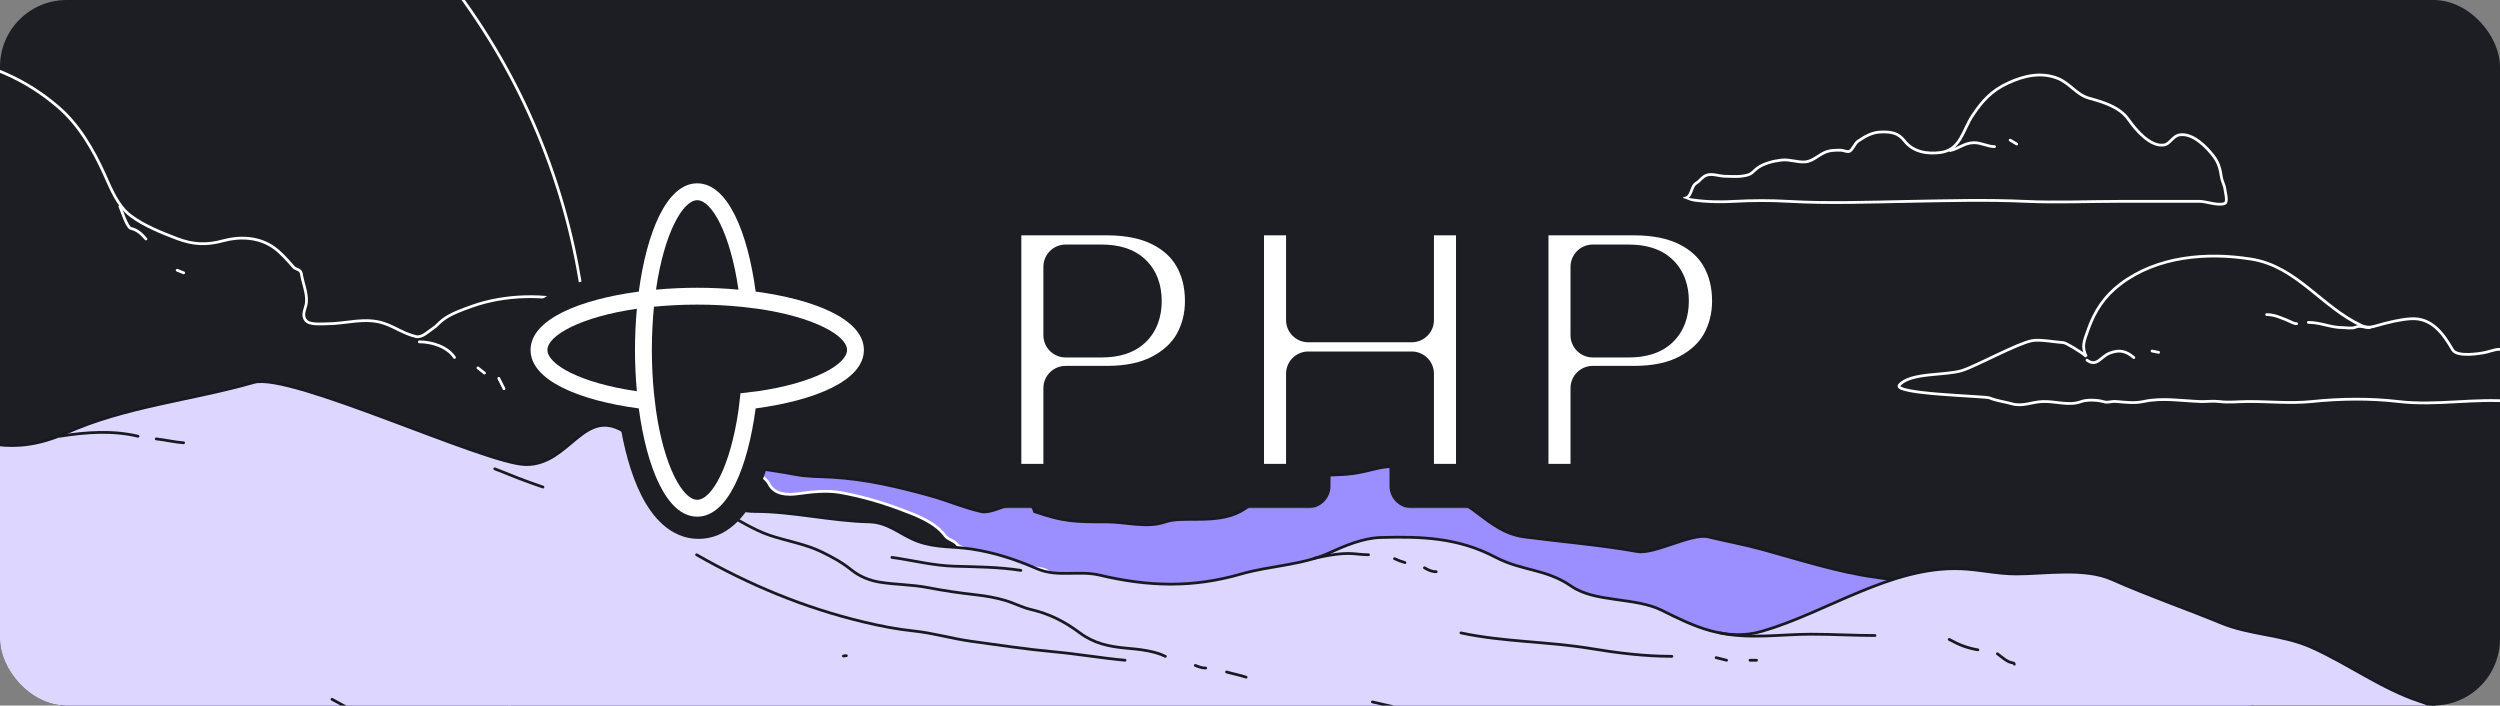 <svg width="900" height="254" viewBox="0 0 900 254" fill="none" xmlns="http://www.w3.org/2000/svg">
<rect x="0" y="0" width="900" height="254" fill="#808080" stroke="none"/>
<g clip-path="url(#clip0_218_7065)">
<rect width="900" height="254" rx="24" fill="#1D1D24"/>
<circle cx="-28" cy="140.25" r="240" stroke="white" stroke-linecap="round"/>
<path d="M94.314 172.536C83.165 178.008 69.169 183.037 57.758 187.878C54.614 187.878 54.154 194.006 52.347 196.209C50.589 198.352 48.973 202.04 46.377 203.191C44.545 204.003 43.335 205.936 42.112 207.445C40.316 209.664 37.92 210.657 36.054 212.725C29.218 220.302 25.512 231.444 23.232 241.151C21.451 248.736 21.513 259.242 23.997 266.673C27.14 276.078 38.579 281.371 46.759 285.565C61.618 293.183 78.681 296.886 94.872 300.585C113.604 304.864 132.42 308.928 151.249 312.759C175.662 317.726 200.063 319.396 224.889 320.914C258.334 322.959 291.712 320.906 325.174 321.237C365.583 321.636 406.023 323.017 446.427 323.877C487.076 324.742 527.635 326.048 568.298 326.224C609.543 326.402 650.736 330.333 691.934 332.15C710.365 332.962 728.791 334.163 747.164 335.846C759.27 336.955 771.333 338.503 783.513 337.841C791.875 337.386 800.213 337.401 803.1 328.219C805.842 319.495 806.142 309.43 807.07 300.379C807.677 294.46 808.69 288.586 809.217 282.661C809.844 275.614 810.255 268.541 810.665 261.478L810.687 261.099C810.813 258.936 811.306 255.816 810.717 253.531C809.591 249.164 807.397 245.604 805.217 241.738C803.074 237.937 802.494 231.125 798.747 228.537C790.021 222.511 776.668 223.738 766.633 221.936C753.222 219.529 739.599 217.834 726.136 215.629C709.428 212.893 692.782 210.184 675.994 207.943C661.744 206.042 648.175 201.576 634.41 197.793C627.989 196.029 621.471 194.862 615 193.276C609.008 191.807 595.526 199.653 589.417 198.556C576.021 196.151 562.224 195.059 548.715 193.276C534.988 191.463 529.268 178.082 515.421 177.2C502.467 162.328 498.458 169.634 484.662 170.746C479.196 171.187 469.323 170.948 464.017 172.536C458.601 174.157 451.405 181.541 446.427 184.182C437.637 188.846 425.716 185.664 419.551 187.878C413.047 190.213 405.201 187.878 398.376 187.878C387.064 187.878 383.1 187.872 372.438 184.182C370.147 175.768 358.727 185.415 353.26 184.182C346.977 182.764 341.209 180.2 335.026 178.491C323.244 175.233 311.913 172.535 299.677 171.802C294.87 171.515 290.79 171.681 285.972 170.746C281.682 169.914 277.262 169.304 272.944 168.634C261.271 166.823 248.813 162.069 236.918 163.178C232.024 163.634 228.276 166.136 223.978 168.106C220.986 169.477 217.511 166.699 214.861 165.818C200.175 160.935 188.188 152.186 172.868 149.894C166.202 148.896 158.01 143.242 151.249 144.085C143.643 145.034 134.224 155.663 127.075 158.337C115.83 162.544 105.099 167.242 94.314 172.536Z" fill="#9B8FFF" stroke="#181A22" stroke-linecap="round"/>
<path d="M-104.602 22.169C-108.092 23.075 -145.337 78.512 -147.936 80.945C-151.339 88.109 -154.903 95.187 -156.842 102.924C-159.534 113.669 -160.889 125.531 -160.019 136.622C-158.99 149.732 -155.375 162.844 -152.024 175.476C-150.327 181.875 -146.975 194.725 -143.743 201.674C-143.105 203.046 -142.258 204.384 -141.113 205.372C-139.596 206.68 -134.856 206.937 -132.962 207.195C-129.981 207.602 -126.968 207.757 -123.977 208.08C-116.446 208.895 -109.032 210.549 -101.477 211.153C-93.047 211.828 -84.597 211.18 -76.165 211.83C-67.347 212.511 -58.684 214.307 -49.811 214.33C-39.727 214.357 -29.607 213.38 -19.602 212.195C-2.175 210.131 15.493 210.499 33.002 211.83C44.307 212.69 55.522 214.332 66.752 215.841C79.623 217.57 92.492 218.183 105.447 218.8L106.752 218.862C130.214 219.981 153.49 223.045 176.856 225.32C191.546 226.75 206.157 229.043 220.867 230.216C251.071 232.623 282.016 230.838 311.96 226.231C323.896 224.395 335.494 222.095 347.221 219.252C353.353 217.766 359.425 215.803 365.606 214.539C367.701 214.11 369.786 213.719 371.908 213.601C372.902 213.546 373.297 212.018 373.887 211.362C375.077 210.04 376.43 208.368 377.299 206.804C378.733 204.222 369.282 204.226 367.969 204.226H367.924C364.603 204.226 362.851 204.137 360.007 202.169C358.979 201.457 356.955 201.737 355.736 201.362C353.83 200.775 351.699 199.252 349.877 198.341C348.998 197.901 345.21 196.887 344.773 196.231C343.681 194.594 341.308 194.331 340.241 192.872C336.691 188.013 329.795 185.441 324.238 183.368L323.887 183.237C316.97 180.654 309.542 178.526 302.273 177.273C297.538 176.457 292.06 177.065 287.325 177.742C283.455 178.295 278.773 178.06 276.856 174.226C275.36 171.233 272.26 171.301 271.492 167.768C270.182 161.743 264.094 159.591 258.367 160.737C255.472 161.316 253.05 161.792 250.033 161.466C246.88 161.125 240.293 161.866 237.846 159.487C235.477 157.183 236.543 152.64 235.971 149.643C235.089 145.029 235.16 140.398 234.33 135.789C229.247 107.549 192.804 102.126 170.033 110.216L169.889 110.267C166.577 111.444 162.781 112.792 159.877 114.799C158.376 115.836 157.264 117.349 155.71 118.341C153.99 119.439 151.961 121.665 149.721 121.153C145.475 120.183 142.204 117.728 138.184 116.388C131.392 114.124 124.523 116.57 117.611 116.57C115.671 116.57 111.473 117.037 110.111 115.372C108.41 113.292 110.131 111.003 110.32 108.836C110.615 105.435 109.02 101.975 108.497 98.575C108.229 96.834 106.6 97.187 105.658 96.127C103.476 93.672 101.132 90.899 98.419 89.018C93.145 85.363 86.392 85.019 80.346 86.674C74.383 88.306 69.588 88.11 63.731 85.893C58.161 83.784 51.87 81.251 47.064 77.664C42.362 74.153 40.021 68.072 37.663 62.872C33.61 53.931 28.495 44.986 20.971 38.523C9.107 28.334 -3.832 23.023 -19.212 20.32C-28.753 18.643 -38.382 18.578 -48.04 18.367C-58.826 18.131 -69.726 17.69 -80.488 18.679L-80.996 18.726C-88.806 19.444 -97.007 20.197 -104.602 22.169Z" fill="#1D1D24" stroke="white" stroke-linecap="round"/>
<path d="M150.969 123.062C155.469 123.062 161.025 124.787 163.625 128.688" stroke="white" stroke-linecap="round"/>
<path d="M172.062 132.438C172.864 133.045 173.635 133.67 174.406 134.312" stroke="white" stroke-linecap="round"/>
<path d="M179.562 136.188L181.438 139.938" stroke="white" stroke-linecap="round"/>
<path d="M224.562 141.812C226.828 143.215 229.25 144.959 229.25 147.906" stroke="white" stroke-linecap="round"/>
<path d="M233 153.531C233.914 154.703 234.583 155.993 235.812 156.812" stroke="white" stroke-linecap="round"/>
<path d="M43.156 74.312C43.699 75.398 45.641 81.91 47.193 82.255C49.421 82.75 51.071 84.279 52.531 86.031" stroke="white" stroke-linecap="round"/>
<path d="M63.781 97.281L66.125 98.219" stroke="white" stroke-linecap="round"/>
<path d="M44.719 249.469C41.477 249.646 37.557 250.519 34.406 249.469" stroke="#181A22" stroke-linecap="round"/>
<path d="M624.49 72.485C618.307 72.832 612.132 72.644 606 71.418C609.247 71.418 608.491 67.189 610.688 65.897C611.873 65.199 612.679 63.885 613.969 63.24C616.007 62.221 618.75 63.404 620.844 63.449C623.569 63.507 626.578 63.788 629.203 62.98C630.82 62.483 631.161 61.717 632.354 60.74C634.672 58.844 638.542 57.938 641.443 57.615C644.326 57.295 647.106 58.559 650.036 58.267C652.419 58.028 654.542 56.025 656.625 55.011C658.538 54.081 660.632 54.035 662.719 54.074C663.498 54.088 665.057 54.805 665.766 54.49C666.991 53.946 667.658 51.632 668.917 50.792C671.565 49.027 674.032 47.566 677.354 47.511C680.948 47.452 683.365 47.836 685.688 50.792C688.785 54.735 693.762 55.523 698.552 54.907C705.827 53.972 706.636 46.818 710.062 41.678C713.638 36.315 716.845 32.711 722.875 29.907C728.614 27.239 734.904 25.793 740.974 28.293C745.178 30.024 747.601 34.095 751.99 35.324C757.103 36.755 763.084 38.454 766.286 43.058C768.674 46.49 774.098 53.096 779.177 52.173C781.13 51.818 782.324 48.924 784.594 48.553C789.427 47.762 794.465 52.965 797.042 56.417C798.734 58.684 799.309 60.989 799.698 63.709C799.917 65.245 800.805 66.616 800.974 68.136C801.077 69.062 802.073 72.62 801 73.188C798.954 74.272 794.083 72.485 792.016 72.485H763.266C751.827 72.485 740.443 73.012 729.021 72.485C715.18 71.846 701.486 72.242 687.641 72.485C673.057 72.741 658.425 73.325 643.865 72.485C637.397 72.112 630.964 72.123 624.49 72.485Z" stroke="white" stroke-linecap="round"/>
<path d="M702.094 54.188C705.161 53.514 707.213 51.435 710.531 51.375C713.234 51.326 715.521 52.781 718.031 52.781" stroke="white" stroke-linecap="round"/>
<path d="M723.656 50.438L726 51.844" stroke="white" stroke-linecap="round"/>
<path d="M751.071 128.345C749.299 124.711 750.231 122.893 751.781 118.51C754.113 111.918 757.66 106.593 763.292 102.312C776.62 92.183 794.575 90.716 810.583 93.302C826.859 95.932 835.91 110.662 850.193 117.208C852.164 118.112 853.656 117.816 855.661 117.234C859.452 116.134 863.892 115.016 867.823 114.76C875.472 114.263 879.61 120.177 882.927 125.906C884.517 128.652 892.675 127.335 894.958 126.818C897.277 126.293 899.621 125.071 901.781 126.271C902.509 126.675 903.343 127.11 904.151 127.312C905.895 127.749 907.488 126.804 908.971 125.925L909.047 125.88C912.756 123.682 915.341 120.471 919.49 118.875C926.276 116.265 936.117 118.41 941.781 122.625C944.315 124.511 947.6 129.406 951.104 129.656C955.077 129.94 958.463 130.115 962.458 129.552C966.889 128.928 970.91 128.524 974.411 132.026C975.58 133.194 977.268 135.253 978.917 135.724C980.411 136.151 980.965 137.468 981.938 138.562C984.057 140.947 981.779 141.579 979.75 142.417C968.27 147.154 958.393 145.134 946.078 145.385C933.21 145.648 917.548 145.791 904.75 144.552C890.94 143.216 877.22 146.183 863.448 144.552C853.264 143.346 842.415 143.493 832.276 144.552C824.539 145.36 816.641 144.473 808.865 144.552C805.502 144.586 802.276 144.983 798.917 144.552C796.688 144.266 794.335 144.633 792.094 144.552C785.401 144.309 778.409 143.083 771.651 144.552C768.513 145.234 765.242 144.839 762.016 144.552C759.642 144.341 759.097 145.169 757.042 144.552C754.948 143.924 751.114 143.855 749.281 144.552C744.868 146.231 740.152 144.4 735.427 144.552C731.369 144.683 728.197 146.46 724.385 145.385C721.719 144.633 718.807 144.319 716.26 143.25C714.625 142.563 680.791 141.932 683.812 138.562C687.866 134.041 700.359 135.267 706.312 133.406C711.393 131.818 726.333 123.575 731.625 122.625C734.431 122.121 740.01 123.186 742.875 123.354C743.627 123.398 748.987 126.471 751.071 128.345Z" fill="#1D1D24" stroke="white" stroke-linecap="round"/>
<path d="M751.312 129.656C754.918 132.279 756.148 128.391 759.542 127.104C763.144 125.738 765.414 126.407 768.188 128.719" stroke="white" stroke-linecap="round"/>
<path d="M774.75 126.375L777.094 126.844" stroke="white" stroke-linecap="round"/>
<path d="M816 113.25C818.985 113.321 820.831 114.295 823.5 115.333C824.525 115.732 825.698 116.531 826.781 116.531" stroke="white" stroke-linecap="round"/>
<path d="M831 116.062C835.328 116.062 839.12 117.938 843.292 117.938C844.54 117.938 846.722 118.346 847.875 117.833C849.653 117.043 851.184 117.938 853.031 117.938" stroke="white" stroke-linecap="round"/>
<path d="M23.532 155.996C-12.91 172.413 -35.157 137.671 -35.157 137.671C-35.157 137.671 -32.798 273.547 -28.655 290.58C-21.922 318.261 -56.007 383.713 -35.157 404.562C-27.175 412.545 14.623 385.015 23.532 392.142C35.632 401.823 53.216 403.358 67.907 407.247C91.473 413.485 115.065 420.084 139.157 424.017C166.549 428.49 193.539 427.277 221.136 427.976C295.505 429.858 369.547 439.297 444.053 434.33C532.75 428.417 621.011 418.001 709.365 408.184C745.879 404.127 782.264 400.363 818.845 396.934C838.708 395.072 862.695 394.735 881.24 386.622C888.902 383.269 895.475 381.811 903.74 380.892C909.036 380.304 916.329 374.477 921.657 372.559C927.308 370.525 934.487 367.993 940.407 370.684C946.06 373.254 945.251 361.684 946.136 358.496C949.162 347.605 943.542 336.671 940.407 326.413C936.818 314.667 933.09 302.91 929.365 291.205C923.068 271.413 911.433 270.26 894.574 261.83C887.082 258.084 879.061 255.131 871.032 252.455C857.199 247.844 845.254 238.88 831.97 232.976C821.676 228.401 810.053 228.602 799.678 224.33C786.297 218.82 773.543 214.485 760.303 208.601C750.418 204.207 736.453 206.621 725.824 206.621C718.807 206.621 712.391 204.972 705.615 204.746C680.634 203.914 657.573 220.509 634.365 227.246C621.284 231.044 609.695 225.432 598.324 219.746C588.57 214.87 574.279 217.013 565.615 210.996C556.557 204.706 547.876 205.607 538.324 200.58C524.995 193.565 511.848 193.074 497.074 193.496C490.71 193.678 484.005 196.511 478.324 199.121C469.025 203.394 456.842 203.725 446.865 206.621C429.304 211.72 413.311 211.18 395.824 207.038C388.298 205.256 380.684 207.929 373.324 204.746C365.617 201.414 358.127 198.923 349.782 197.663C343.229 196.674 337.018 197.241 330.615 194.955C324.362 192.722 319.965 188.028 312.907 187.871C299.019 187.563 285.47 184.121 271.657 184.121C261.431 184.121 260.92 178.351 253.324 174.33C243.355 169.052 234.952 162.46 225.615 155.996C210.216 145.335 205.304 167.598 189.157 167.246C174.513 166.928 104.513 133.926 91.405 137.671C68.559 144.199 45.089 146.285 23.532 155.996Z" fill="#DDD6FE" stroke="#181A22" stroke-linecap="round"/>
<path d="M260.155 184.25C265.73 187.037 271.114 190.678 277.03 192.688C283.145 194.764 290.004 195.84 295.78 198.677C299.736 200.62 303.036 202.383 306.457 205.135C309.384 207.489 312.931 208.961 316.614 209.562C322.403 210.509 328.288 210.413 334.062 211.542C339.865 212.676 345.588 213.486 351.457 214.146C354.97 214.541 358.372 215.139 361.77 216.125C364.954 217.05 367.835 218.642 371.093 219.406C377.729 220.963 383.212 223.704 388.593 227.74C393.762 231.616 399.177 232.797 405.78 233.365C410.117 233.738 415.648 234.34 419.53 236.281" stroke="#181A22" stroke-linecap="round"/>
<path d="M430.312 239.562C431.604 240.067 432.681 240.5 434.062 240.5" stroke="#181A22" stroke-linecap="round"/>
<path d="M441.562 241.906C443.892 242.589 446.332 243.028 448.593 243.781" stroke="#181A22" stroke-linecap="round"/>
<path d="M178.124 168.781C183.895 171.117 189.626 173.396 195.468 175.344" stroke="#181A22" stroke-linecap="round"/>
<path d="M473.124 201C473.124 201 480.197 199.25 485.259 199.25C487.797 199.25 490.168 199.719 492.655 199.719" stroke="#181A22" stroke-linecap="round"/>
<path d="M502.03 201.125C503.302 201.735 504.46 202.135 505.78 202.531" stroke="#181A22" stroke-linecap="round"/>
<path d="M512.812 204.406C514.264 205.236 515.366 205.812 517.03 205.812" stroke="#181A22" stroke-linecap="round"/>
<path d="M619.218 227.844C629.896 230.153 641.183 228.312 652.004 228.312C659.688 228.312 667.358 228.781 674.999 228.781" stroke="#181A22" stroke-linecap="round"/>
<path d="M701.718 230.188C705.205 232.099 708.151 233.291 712.03 233.938" stroke="#181A22" stroke-linecap="round"/>
<path d="M719.062 235.344C720.568 236.446 722.451 238.299 724.4 238.599C724.969 238.686 724.924 238.631 725.155 239.094" stroke="#181A22" stroke-linecap="round"/>
<path d="M21.561 157.041C30.909 155.569 40.395 154.854 49.687 157.041" stroke="#181A22" stroke-linecap="round"/>
<path d="M56.249 158C59.581 158.366 62.763 159.168 66.093 159.406" stroke="#181A22" stroke-linecap="round"/>
<path d="M494.062 252.688C502.15 254.49 510.303 256.691 518.541 257.74C526.354 258.735 534.354 258.63 542.213 258.781C560.368 259.13 578.574 259.898 596.692 258.312C608.914 257.243 621.13 256.799 633.384 256.333C639.986 256.083 646.46 255.605 652.968 256.906" stroke="#181A22" stroke-linecap="round"/>
<path d="M119.53 251.75L124.687 254.562" stroke="#181A22" stroke-linecap="round"/>
<path d="M321.093 200.656C328.55 201.713 335.901 203.6 343.437 203.833C351.507 204.083 359.515 204.083 367.499 205.344" stroke="#181A22" stroke-linecap="round"/>
<path d="M525.937 227.844C541.359 231.149 557.13 230.894 572.655 233.469C582.344 235.076 592.045 236.281 601.874 236.281" stroke="#181A22" stroke-linecap="round"/>
<path d="M617.812 236.75L621.562 237.688" stroke="#181A22" stroke-linecap="round"/>
<path d="M629.999 237.688H632.343" stroke="#181A22" stroke-linecap="round"/>
<path d="M250.78 199.719C269.804 210.589 289.489 218.776 310.78 223.885C316.686 225.303 322.787 226.516 328.827 227.141C335.865 227.869 342.653 229.901 349.66 230.865C359.587 232.229 369.421 233.733 379.4 234.641C387.969 235.42 396.459 236.911 404.999 237.688" stroke="#181A22" stroke-linecap="round"/>
<path d="M303.632 236.164C303.987 236.096 304.326 236.047 304.687 236.047" stroke="#181A22" stroke-linecap="round"/>
<path d="M301.76 108.832C294.834 105.386 285.778 102.941 276.064 101.436C274.559 91.721 272.114 82.665 268.668 75.739C264.993 68.351 259.431 62 251.5 62C243.571 62 238.01 68.35 234.335 75.737C230.889 82.663 228.442 91.719 226.936 101.436C217.221 102.941 208.165 105.386 201.239 108.832C193.851 112.507 187.5 118.069 187.5 126C187.5 133.929 193.851 139.491 201.239 143.166C208.165 146.611 217.221 149.058 226.936 150.564C228.441 160.278 230.886 169.334 234.332 176.26C238.007 183.648 243.569 190 251.5 190C259.429 190 264.991 183.649 268.666 176.261C272.111 169.335 274.558 160.279 276.064 150.564C285.779 149.058 294.835 146.612 301.761 143.167C309.149 139.492 315.5 133.931 315.5 126C315.5 118.069 309.148 112.507 301.76 108.832Z" fill="#1D1D24" stroke="#1D1D24" stroke-width="8"/>
<path d="M272.032 104.968C269.198 83.731 262.022 66 251 66C239.981 66 232.805 83.728 229.968 104.968C208.731 107.802 191 114.978 191 126C191 137.019 208.731 144.195 229.968 147.032C232.802 168.266 239.978 186 251 186C262.019 186 269.195 168.269 272.032 147.032C293.269 144.195 311 137.022 311 126C311 114.978 293.266 107.802 272.032 104.968ZM229.278 140.842C208.937 137.904 197.076 131.18 197.076 125.997C197.076 120.814 208.94 114.09 229.278 111.152C228.829 116.049 228.596 121.048 228.596 125.997C228.596 130.946 228.829 135.951 229.278 140.842ZM251.003 72.073C256.186 72.073 262.91 83.937 265.848 104.274C260.954 103.826 255.952 103.593 251.003 103.593C246.054 103.593 241.052 103.826 236.158 104.274C239.096 83.934 245.82 72.073 251.003 72.073ZM272.726 140.842C271.725 140.989 267.617 141.468 266.579 141.573C266.477 142.613 265.992 146.718 265.848 147.719C262.91 168.06 256.186 179.924 251.003 179.924C245.82 179.924 239.096 168.06 236.158 147.719C236.014 146.718 235.529 142.61 235.427 141.573C234.955 136.752 234.669 131.573 234.669 125.997C234.669 120.424 234.955 115.245 235.427 110.418C240.248 109.945 245.427 109.66 251.003 109.66C256.576 109.66 261.755 109.945 266.579 110.418C267.62 110.52 271.725 111.005 272.726 111.149C293.066 114.087 304.933 120.814 304.933 125.994C304.93 131.173 293.066 137.904 272.726 140.842Z" fill="white"/>
<mask id="path-44-outside-1_218_7065" maskUnits="userSpaceOnUse" x="351" y="68" width="282" height="115" fill="black">
<rect fill="white" x="351" y="68" width="282" height="115"/>
<path d="M434.58 108.36C434.58 114.053 433.273 119.28 430.66 124.04C428.047 128.707 424.033 132.487 418.62 135.38C413.207 138.273 406.487 139.72 398.46 139.72H383.62V175H359.68V76.72H398.46C406.3 76.72 412.927 78.073 418.34 80.78C423.753 83.487 427.813 87.22 430.52 91.98C433.227 96.74 434.58 102.2 434.58 108.36ZM396.64 120.68C401.213 120.68 404.62 119.607 406.86 117.46C409.1 115.313 410.22 112.28 410.22 108.36C410.22 104.44 409.1 101.407 406.86 99.26C404.62 97.113 401.213 96.04 396.64 96.04H383.62V120.68H396.64ZM532.163 76.72V175H508.223V134.54H470.983V175H447.043V76.72H470.983V115.22H508.223V76.72H532.163ZM624.346 108.36C624.346 114.053 623.039 119.28 620.426 124.04C617.812 128.707 613.799 132.487 608.386 135.38C602.972 138.273 596.252 139.72 588.226 139.72H573.386V175H549.446V76.72H588.226C596.066 76.72 602.692 78.073 608.106 80.78C613.519 83.487 617.579 87.22 620.286 91.98C622.992 96.74 624.346 102.2 624.346 108.36ZM586.406 120.68C590.979 120.68 594.386 119.607 596.626 117.46C598.866 115.313 599.986 112.28 599.986 108.36C599.986 104.44 598.866 101.407 596.626 99.26C594.386 97.113 590.979 96.04 586.406 96.04H573.386V120.68H586.406Z"/>
</mask>
<path d="M434.58 108.36C434.58 114.053 433.273 119.28 430.66 124.04C428.047 128.707 424.033 132.487 418.62 135.38C413.207 138.273 406.487 139.72 398.46 139.72H383.62V175H359.68V76.72H398.46C406.3 76.72 412.927 78.073 418.34 80.78C423.753 83.487 427.813 87.22 430.52 91.98C433.227 96.74 434.58 102.2 434.58 108.36ZM396.64 120.68C401.213 120.68 404.62 119.607 406.86 117.46C409.1 115.313 410.22 112.28 410.22 108.36C410.22 104.44 409.1 101.407 406.86 99.26C404.62 97.113 401.213 96.04 396.64 96.04H383.62V120.68H396.64ZM532.163 76.72V175H508.223V134.54H470.983V175H447.043V76.72H470.983V115.22H508.223V76.72H532.163ZM624.346 108.36C624.346 114.053 623.039 119.28 620.426 124.04C617.812 128.707 613.799 132.487 608.386 135.38C602.972 138.273 596.252 139.72 588.226 139.72H573.386V175H549.446V76.72H588.226C596.066 76.72 602.692 78.073 608.106 80.78C613.519 83.487 617.579 87.22 620.286 91.98C622.992 96.74 624.346 102.2 624.346 108.36ZM586.406 120.68C590.979 120.68 594.386 119.607 596.626 117.46C598.866 115.313 599.986 112.28 599.986 108.36C599.986 104.44 598.866 101.407 596.626 99.26C594.386 97.113 590.979 96.04 586.406 96.04H573.386V120.68H586.406Z" fill="white"/>
<path d="M430.66 124.04L437.64 127.949C437.651 127.929 437.662 127.91 437.673 127.89L430.66 124.04ZM418.62 135.38L414.849 128.325H414.849L418.62 135.38ZM383.62 139.72V131.72C379.202 131.72 375.62 135.302 375.62 139.72H383.62ZM383.62 175V183C388.038 183 391.62 179.418 391.62 175H383.62ZM359.68 175H351.68C351.68 179.418 355.262 183 359.68 183V175ZM359.68 76.72V68.72C355.262 68.72 351.68 72.302 351.68 76.72H359.68ZM418.34 80.78L421.918 73.625L418.34 80.78ZM383.62 96.04V88.04C379.202 88.04 375.62 91.622 375.62 96.04H383.62ZM383.62 120.68H375.62C375.62 125.098 379.202 128.68 383.62 128.68V120.68ZM426.58 108.36C426.58 112.775 425.581 116.668 423.647 120.19L437.673 127.89C440.965 121.892 442.58 115.332 442.58 108.36H426.58ZM423.68 120.131C421.919 123.276 419.118 126.043 414.849 128.325L422.391 142.435C428.949 138.93 434.174 134.138 437.64 127.949L423.68 120.131ZM414.849 128.325C410.898 130.436 405.563 131.72 398.46 131.72V147.72C407.411 147.72 415.515 146.11 422.391 142.435L414.849 128.325ZM398.46 131.72H383.62V147.72H398.46V131.72ZM375.62 139.72V175H391.62V139.72H375.62ZM383.62 167H359.68V183H383.62V167ZM367.68 175V76.72H351.68V175H367.68ZM359.68 84.72H398.46V68.72H359.68V84.72ZM398.46 84.72C405.412 84.72 410.738 85.923 414.762 87.935L421.918 73.625C415.115 70.223 407.188 68.72 398.46 68.72V84.72ZM414.762 87.935C418.913 90.011 421.724 92.696 423.566 95.934L437.474 88.026C433.902 81.744 428.594 76.963 421.918 73.625L414.762 87.935ZM423.566 95.934C425.505 99.344 426.58 103.41 426.58 108.36H442.58C442.58 100.99 440.949 94.136 437.474 88.026L423.566 95.934ZM396.64 128.68C402.309 128.68 408.09 127.362 412.395 123.236L401.325 111.684C401.15 111.851 400.117 112.68 396.64 112.68V128.68ZM412.395 123.236C416.601 119.205 418.22 113.852 418.22 108.36H402.22C402.22 110.708 401.599 111.421 401.325 111.684L412.395 123.236ZM418.22 108.36C418.22 102.868 416.601 97.515 412.395 93.484L401.325 105.036C401.599 105.299 402.22 106.012 402.22 108.36H418.22ZM412.395 93.484C408.09 89.358 402.309 88.04 396.64 88.04V104.04C400.117 104.04 401.15 104.869 401.325 105.036L412.395 93.484ZM396.64 88.04H383.62V104.04H396.64V88.04ZM375.62 96.04V120.68H391.62V96.04H375.62ZM383.62 128.68H396.64V112.68H383.62V128.68ZM532.163 76.72H540.163C540.163 72.302 536.582 68.72 532.163 68.72V76.72ZM532.163 175V183C536.582 183 540.163 179.418 540.163 175H532.163ZM508.223 175H500.223C500.223 179.418 503.805 183 508.223 183V175ZM508.223 134.54H516.223C516.223 130.122 512.642 126.54 508.223 126.54V134.54ZM470.983 134.54V126.54C466.565 126.54 462.983 130.122 462.983 134.54H470.983ZM470.983 175V183C475.402 183 478.983 179.418 478.983 175H470.983ZM447.043 175H439.043C439.043 179.418 442.625 183 447.043 183V175ZM447.043 76.72V68.72C442.625 68.72 439.043 72.302 439.043 76.72H447.043ZM470.983 76.72H478.983C478.983 72.302 475.402 68.72 470.983 68.72V76.72ZM470.983 115.22H462.983C462.983 119.638 466.565 123.22 470.983 123.22V115.22ZM508.223 115.22V123.22C512.642 123.22 516.223 119.638 516.223 115.22H508.223ZM508.223 76.72V68.72C503.805 68.72 500.223 72.302 500.223 76.72H508.223ZM524.163 76.72V175H540.163V76.72H524.163ZM532.163 167H508.223V183H532.163V167ZM516.223 175V134.54H500.223V175H516.223ZM508.223 126.54H470.983V142.54H508.223V126.54ZM462.983 134.54V175H478.983V134.54H462.983ZM470.983 167H447.043V183H470.983V167ZM455.043 175V76.72H439.043V175H455.043ZM447.043 84.72H470.983V68.72H447.043V84.72ZM462.983 76.72V115.22H478.983V76.72H462.983ZM470.983 123.22H508.223V107.22H470.983V123.22ZM516.223 115.22V76.72H500.223V115.22H516.223ZM508.223 84.72H532.163V68.72H508.223V84.72ZM620.426 124.04L627.406 127.949C627.417 127.929 627.427 127.91 627.438 127.89L620.426 124.04ZM608.386 135.38L604.615 128.325L608.386 135.38ZM573.386 139.72V131.72C568.967 131.72 565.386 135.302 565.386 139.72H573.386ZM573.386 175V183C577.804 183 581.386 179.418 581.386 175H573.386ZM549.446 175H541.446C541.446 179.418 545.027 183 549.446 183V175ZM549.446 76.72V68.72C545.027 68.72 541.446 72.302 541.446 76.72H549.446ZM608.106 80.78L611.683 73.625L608.106 80.78ZM573.386 96.04V88.04C568.967 88.04 565.386 91.622 565.386 96.04H573.386ZM573.386 120.68H565.386C565.386 125.098 568.967 128.68 573.386 128.68V120.68ZM616.346 108.36C616.346 112.775 615.347 116.668 613.413 120.19L627.438 127.89C630.731 121.892 632.346 115.332 632.346 108.36H616.346ZM613.446 120.131C611.685 123.276 608.883 126.043 604.615 128.325L612.157 142.435C618.714 138.93 623.94 134.138 627.406 127.949L613.446 120.131ZM604.615 128.325C600.664 130.436 595.328 131.72 588.226 131.72V147.72C597.176 147.72 605.281 146.11 612.157 142.435L604.615 128.325ZM588.226 131.72H573.386V147.72H588.226V131.72ZM565.386 139.72V175H581.386V139.72H565.386ZM573.386 167H549.446V183H573.386V167ZM557.446 175V76.72H541.446V175H557.446ZM549.446 84.72H588.226V68.72H549.446V84.72ZM588.226 84.72C595.178 84.72 600.504 85.923 604.528 87.935L611.683 73.625C604.881 70.223 596.953 68.72 588.226 68.72V84.72ZM604.528 87.935C608.679 90.011 611.49 92.696 613.331 95.934L627.24 88.026C623.668 81.744 618.359 76.963 611.683 73.625L604.528 87.935ZM613.331 95.934C615.27 99.344 616.346 103.41 616.346 108.36H632.346C632.346 100.99 630.714 94.136 627.24 88.026L613.331 95.934ZM586.406 128.68C592.075 128.68 597.855 127.362 602.161 123.236L591.09 111.684C590.916 111.851 589.883 112.68 586.406 112.68V128.68ZM602.161 123.236C606.367 119.205 607.986 113.852 607.986 108.36H591.986C591.986 110.708 591.365 111.421 591.09 111.684L602.161 123.236ZM607.986 108.36C607.986 102.868 606.367 97.515 602.161 93.484L591.09 105.036C591.365 105.299 591.986 106.012 591.986 108.36H607.986ZM602.161 93.484C597.855 89.358 592.075 88.04 586.406 88.04V104.04C589.883 104.04 590.916 104.869 591.09 105.036L602.161 93.484ZM586.406 88.04H573.386V104.04H586.406V88.04ZM565.386 96.04V120.68H581.386V96.04H565.386ZM573.386 128.68H586.406V112.68H573.386V128.68Z" fill="#1D1D24" mask="url(#path-44-outside-1_218_7065)"/>
</g>
<defs>
<clipPath id="clip0_218_7065">
<rect width="900" height="254" rx="24" fill="white"/>
</clipPath>
</defs>
</svg>